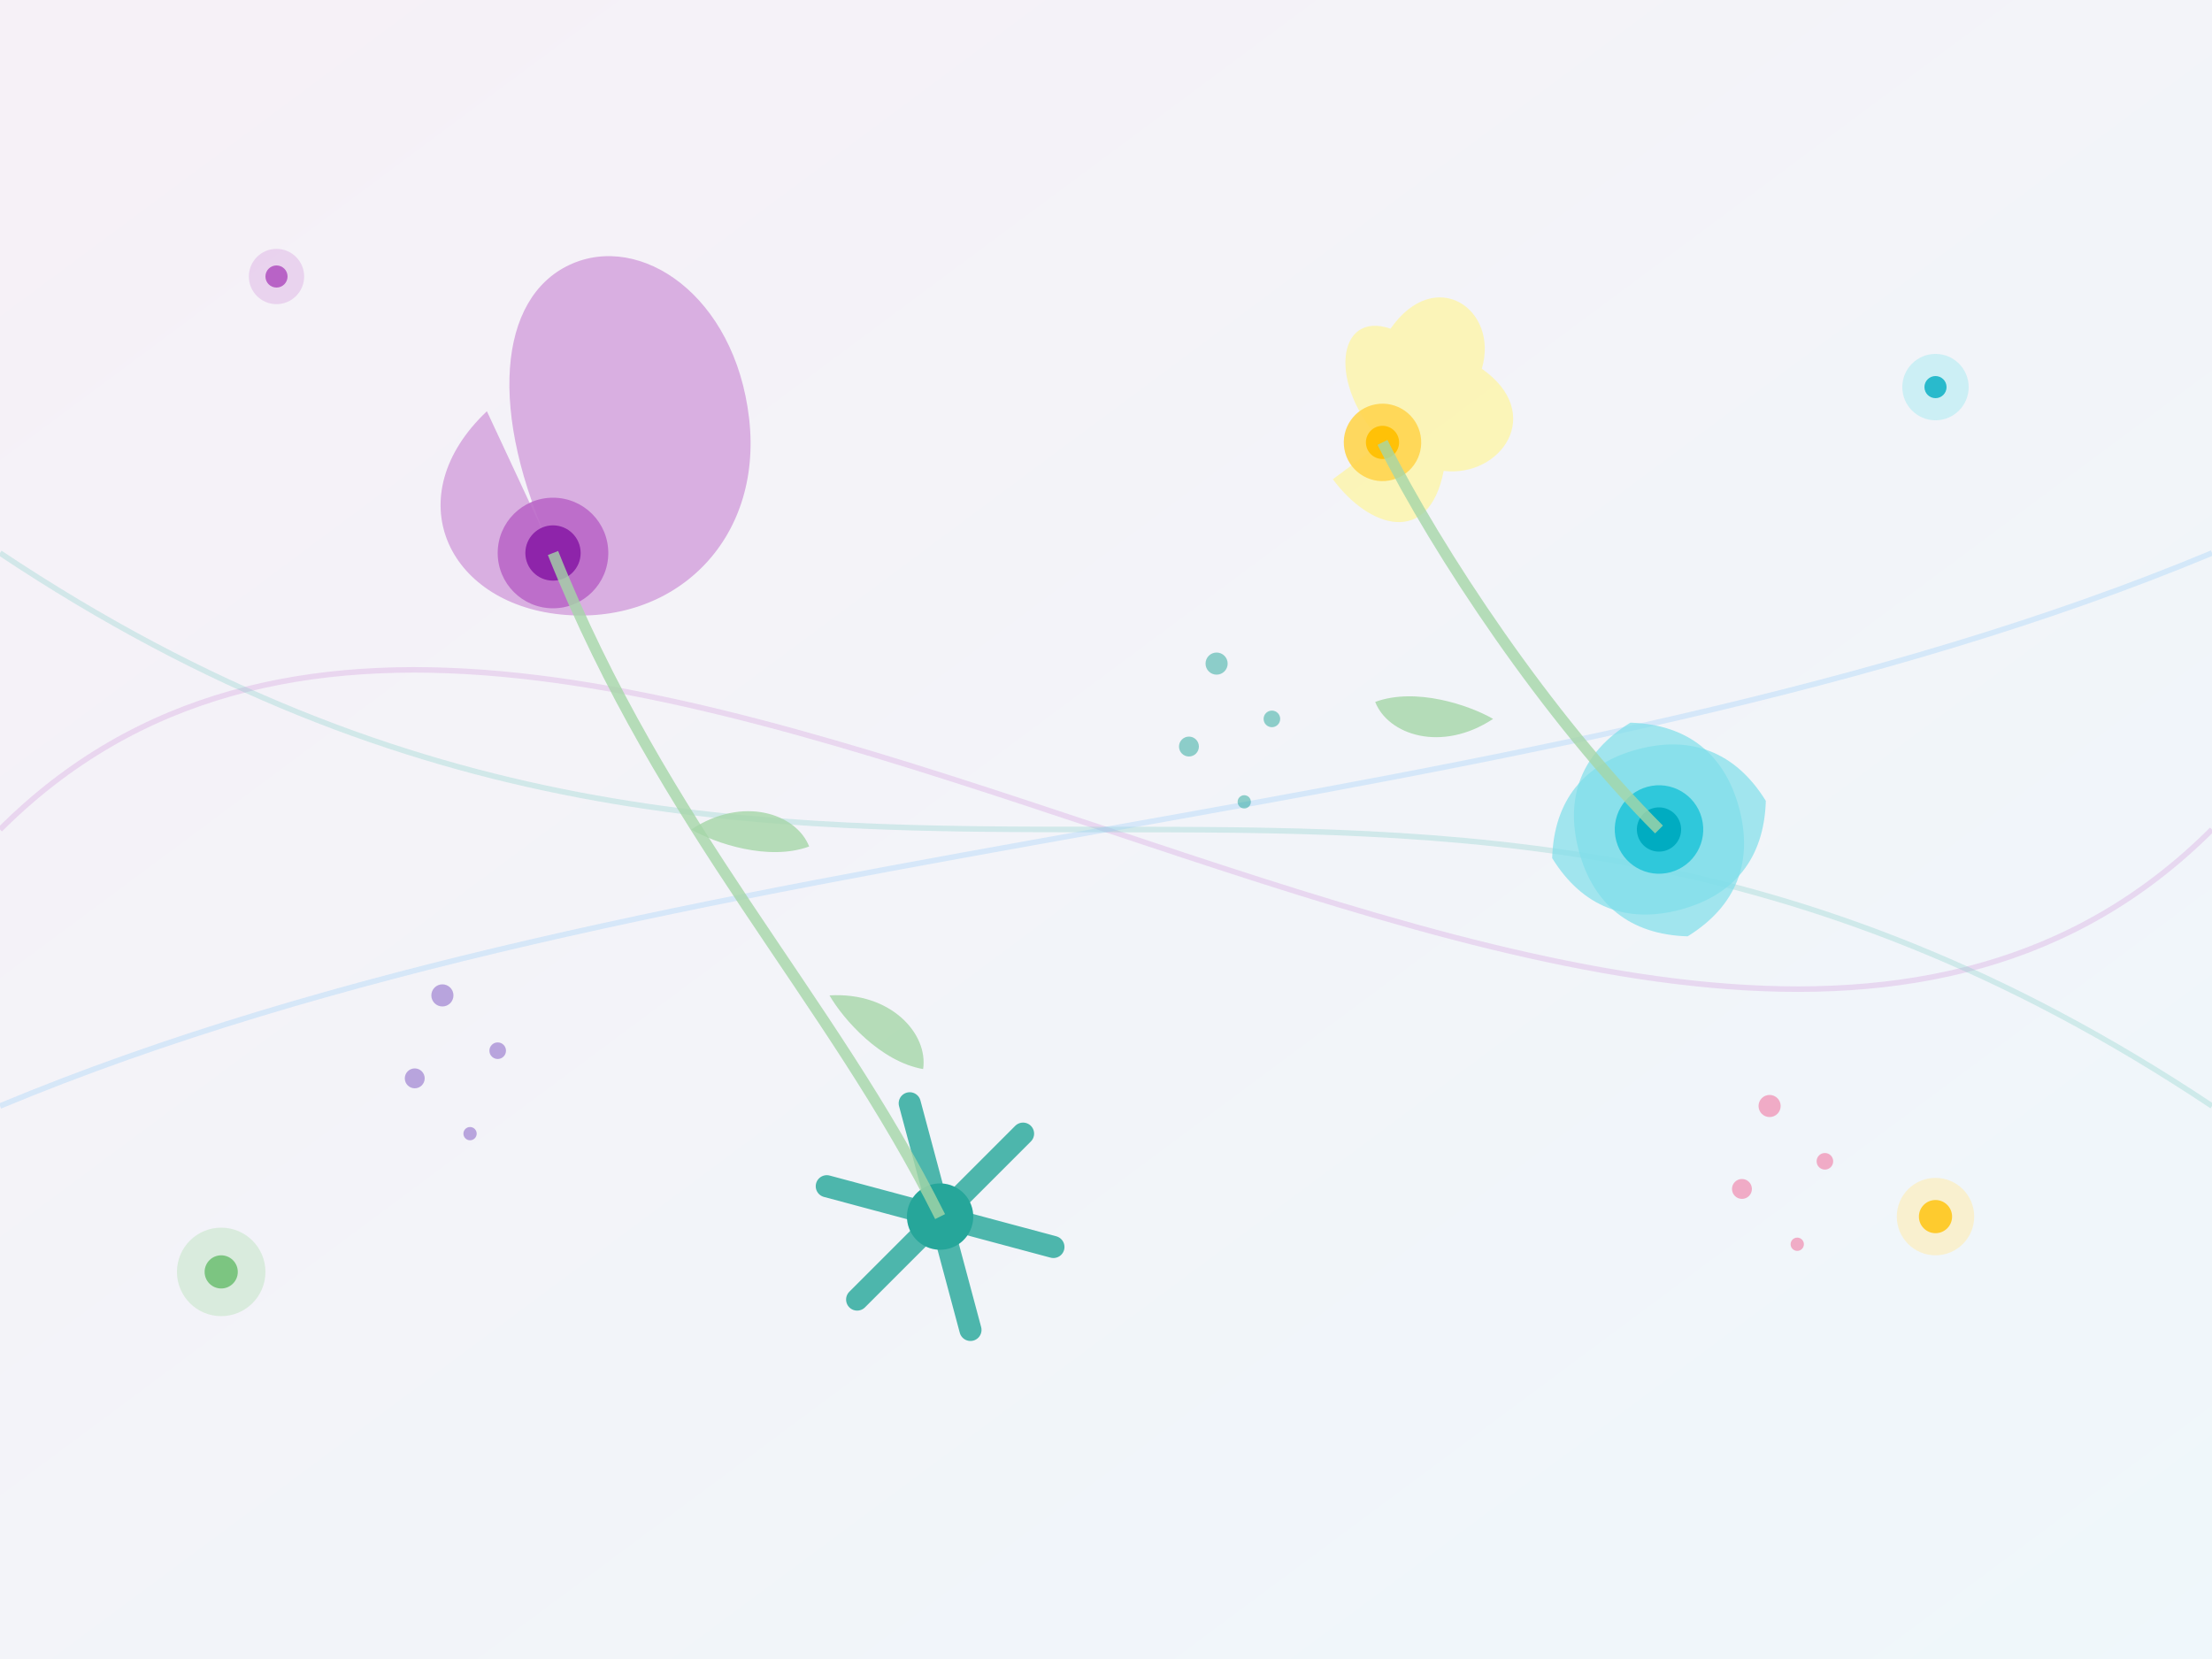 <svg xmlns="http://www.w3.org/2000/svg" viewBox="0 0 400 300" width="400" height="300">
  <!-- Background -->
  <rect width="400" height="300" fill="#f9f9f9" />
  
  <!-- Abstract floral pattern 2 -->
  
  <!-- Background gradient -->
  <defs>
    <linearGradient id="bg-gradient" x1="0%" y1="0%" x2="100%" y2="100%">
      <stop offset="0%" stop-color="#f3e5f5" stop-opacity="0.4" />
      <stop offset="100%" stop-color="#e1f5fe" stop-opacity="0.4" />
    </linearGradient>
  </defs>
  
  <rect width="400" height="300" fill="url(#bg-gradient)" />
  
  <!-- Decorative lines -->
  <path d="M0,150 C100,50 300,250 400,150" fill="none" stroke="#ce93d8" stroke-width="1" opacity="0.3" />
  <path d="M0,100 C150,200 250,100 400,200" fill="none" stroke="#80cbc4" stroke-width="1" opacity="0.3" />
  <path d="M0,200 C120,150 280,150 400,100" fill="none" stroke="#90caf9" stroke-width="1" opacity="0.3" />
  
  <!-- Main floral elements -->
  <!-- First flower group -->
  <g transform="translate(100, 100)">
    <!-- Flower 1 -->
    <path d="M0,0 C-20,-20 -25,-40 -15,-50 C-5,-60 15,-55 25,-35 C35,-15 25,5 5,10 C-15,15 -30,0 -20,-20 Z" fill="#ce93d8" opacity="0.7" transform="rotate(20)" />
    <circle cx="0" cy="0" r="10" fill="#ba68c8" opacity="0.9" />
    <circle cx="0" cy="0" r="5" fill="#8e24aa" />
  </g>
  
  <!-- Second flower group -->
  <g transform="translate(300, 150)">
    <!-- Flower 2 -->
    <g transform="rotate(-15)">
      <path d="M0,-20 C10,-17 15,-10 15,0 C15,10 10,17 0,20 C-10,17 -15,10 -15,0 C-15,-10 -10,-17 0,-20" fill="#80deea" opacity="0.7" />
      <path d="M-20,0 C-17,-10 -10,-15 0,-15 C10,-15 17,-10 20,0 C17,10 10,15 0,15 C-10,15 -17,10 -20,0" fill="#80deea" opacity="0.7" />
      <circle cx="0" cy="0" r="8" fill="#26c6da" opacity="0.9" />
      <circle cx="0" cy="0" r="4" fill="#00acc1" />
    </g>
  </g>
  
  <!-- Third flower group -->
  <g transform="translate(170, 220)">
    <!-- Flower 3 -->
    <g transform="rotate(30)">
      <path d="M0,0 L15,15" stroke="#4db6ac" stroke-width="4" stroke-linecap="round" transform="rotate(0)" />
      <path d="M0,0 L15,15" stroke="#4db6ac" stroke-width="4" stroke-linecap="round" transform="rotate(60)" />
      <path d="M0,0 L15,15" stroke="#4db6ac" stroke-width="4" stroke-linecap="round" transform="rotate(120)" />
      <path d="M0,0 L15,15" stroke="#4db6ac" stroke-width="4" stroke-linecap="round" transform="rotate(180)" />
      <path d="M0,0 L15,15" stroke="#4db6ac" stroke-width="4" stroke-linecap="round" transform="rotate(240)" />
      <path d="M0,0 L15,15" stroke="#4db6ac" stroke-width="4" stroke-linecap="round" transform="rotate(300)" />
      <circle cx="0" cy="0" r="6" fill="#26a69a" />
    </g>
  </g>
  
  <!-- Fourth flower group -->
  <g transform="translate(250, 80)">
    <!-- Flower 4 -->
    <g transform="rotate(-10)">
      <path d="M0,0 C-8,-12 -4,-25 5,-20 C15,-30 25,-20 20,-10 C30,0 20,10 10,7 C5,20 -5,15 -10,5 Z" fill="#fff59d" opacity="0.7" />
      <circle cx="0" cy="0" r="7" fill="#ffd54f" opacity="0.9" />
      <circle cx="0" cy="0" r="3" fill="#ffc107" />
    </g>
  </g>
  
  <!-- Connecting stems and leaves -->
  <path d="M100,100 C120,150 150,180 170,220" fill="none" stroke="#a5d6a7" stroke-width="2" opacity="0.8" />
  <path d="M300,150 C280,130 260,100 250,80" fill="none" stroke="#a5d6a7" stroke-width="2" opacity="0.8" />
  
  <!-- Leaves -->
  <g transform="translate(125, 150) rotate(30)">
    <path d="M0,0 C5,-10 15,-12 20,-8 C15,-2 5,0 0,0 Z" fill="#a5d6a7" opacity="0.8" />
  </g>
  
  <g transform="translate(150, 180) rotate(60)">
    <path d="M0,0 C5,-10 15,-12 20,-8 C15,-2 5,0 0,0 Z" fill="#a5d6a7" opacity="0.8" />
  </g>
  
  <g transform="translate(270, 130) rotate(210)">
    <path d="M0,0 C5,-10 15,-12 20,-8 C15,-2 5,0 0,0 Z" fill="#a5d6a7" opacity="0.8" />
  </g>
  
  <!-- Additional decorative elements -->
  <!-- Small flowers -->
  <g transform="translate(50, 50)">
    <circle cx="0" cy="0" r="5" fill="#e1bee7" opacity="0.6" />
    <circle cx="0" cy="0" r="2" fill="#ab47bc" opacity="0.8" />
  </g>
  
  <g transform="translate(350, 70)">
    <circle cx="0" cy="0" r="6" fill="#b2ebf2" opacity="0.6" />
    <circle cx="0" cy="0" r="2" fill="#00acc1" opacity="0.8" />
  </g>
  
  <g transform="translate(40, 230)">
    <circle cx="0" cy="0" r="8" fill="#c8e6c9" opacity="0.6" />
    <circle cx="0" cy="0" r="3" fill="#66bb6a" opacity="0.8" />
  </g>
  
  <g transform="translate(350, 220)">
    <circle cx="0" cy="0" r="7" fill="#ffecb3" opacity="0.6" />
    <circle cx="0" cy="0" r="3" fill="#ffc107" opacity="0.8" />
  </g>
  
  <!-- Dotted patterns -->
  <g>
    <circle cx="80" cy="180" r="2" fill="#7e57c2" opacity="0.5" />
    <circle cx="90" cy="190" r="1.5" fill="#7e57c2" opacity="0.5" />
    <circle cx="75" cy="195" r="1.8" fill="#7e57c2" opacity="0.5" />
    <circle cx="85" cy="205" r="1.2" fill="#7e57c2" opacity="0.5" />
  </g>
  
  <g>
    <circle cx="220" cy="120" r="2" fill="#26a69a" opacity="0.5" />
    <circle cx="230" cy="130" r="1.5" fill="#26a69a" opacity="0.5" />
    <circle cx="215" cy="135" r="1.8" fill="#26a69a" opacity="0.5" />
    <circle cx="225" cy="145" r="1.2" fill="#26a69a" opacity="0.5" />
  </g>
  
  <g>
    <circle cx="320" cy="200" r="2" fill="#f06292" opacity="0.5" />
    <circle cx="330" cy="210" r="1.5" fill="#f06292" opacity="0.5" />
    <circle cx="315" cy="215" r="1.8" fill="#f06292" opacity="0.5" />
    <circle cx="325" cy="225" r="1.2" fill="#f06292" opacity="0.5" />
  </g>
</svg>
